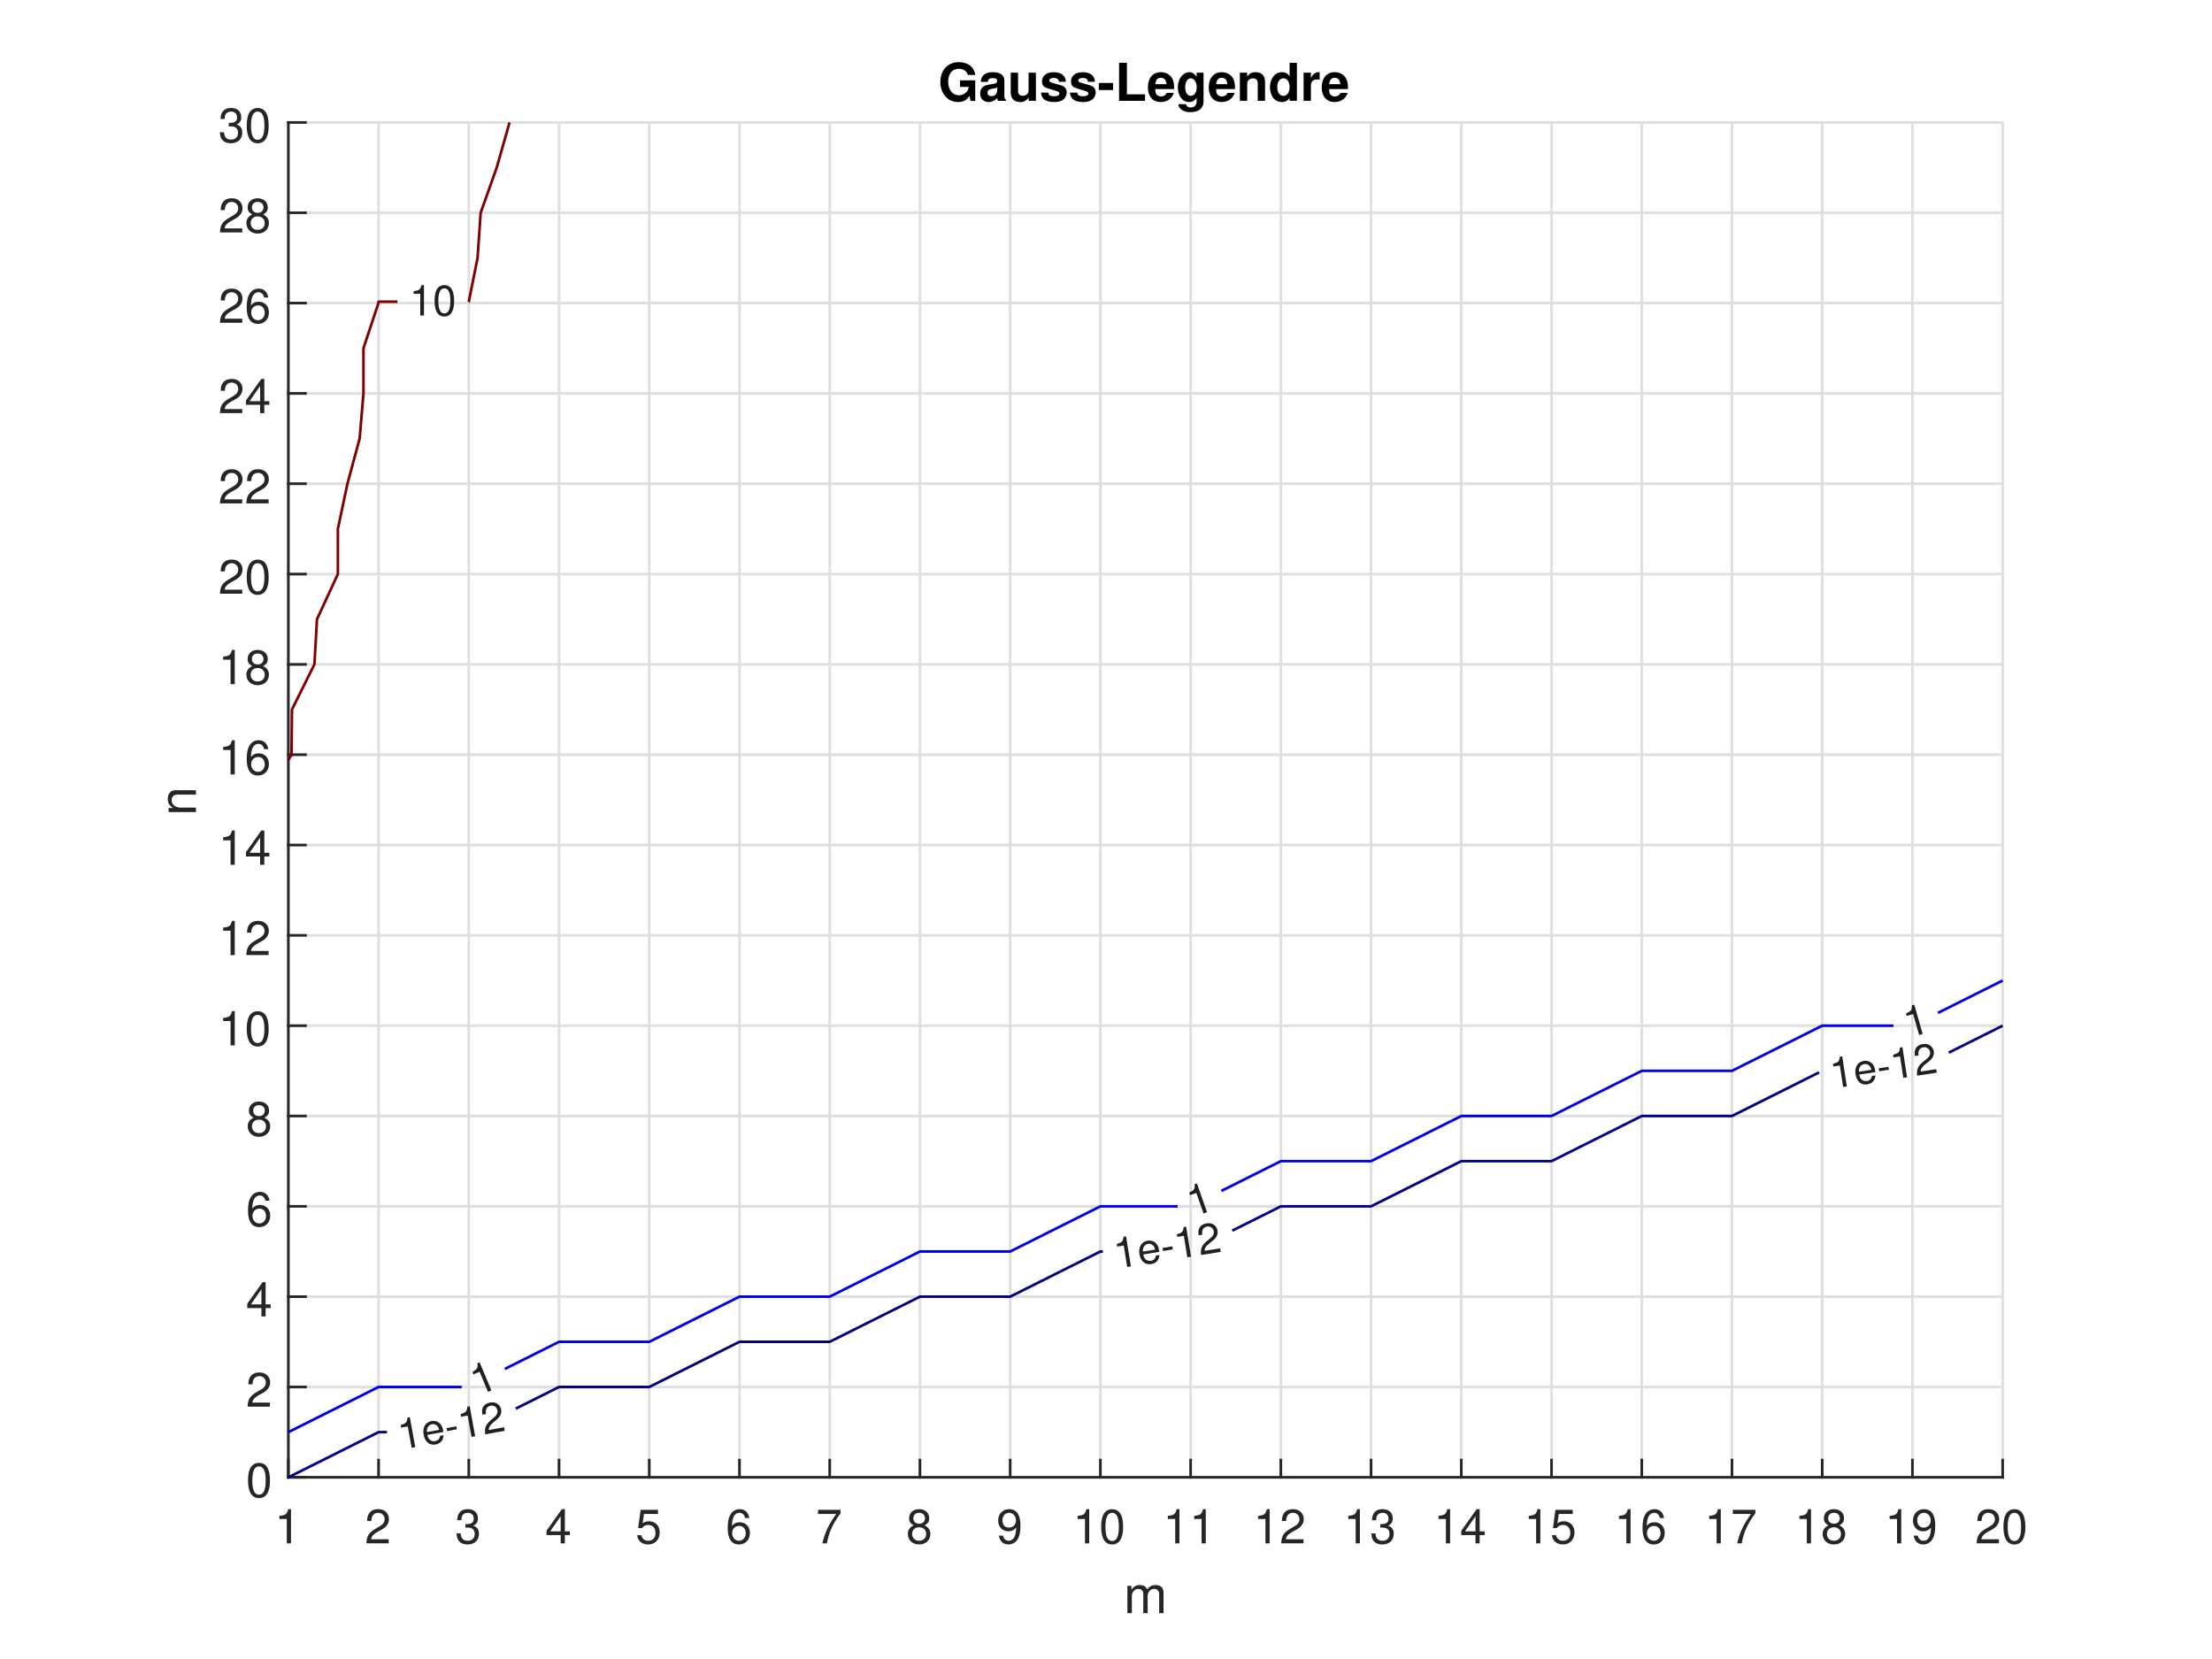 <?xml version="1.0" encoding="UTF-8"?>
<svg xmlns="http://www.w3.org/2000/svg" xmlns:xlink="http://www.w3.org/1999/xlink" width="419.999" height="314.999" viewBox="0 0 419.999 314.999">
<defs>
<g>
<g id="glyph-0-0">
<path d="M 2.328 -4.641 L 2.328 0 L 3.125 0 L 3.125 -6.5 L 2.594 -6.5 C 2.328 -5.516 2.141 -5.375 0.922 -5.219 L 0.922 -4.641 Z M 2.328 -4.641 "/>
</g>
<g id="glyph-0-1">
<path d="M 4.547 -0.781 L 1.203 -0.781 C 1.281 -1.328 1.562 -1.672 2.344 -2.141 L 3.25 -2.641 C 4.141 -3.141 4.594 -3.812 4.594 -4.609 C 4.594 -5.141 4.391 -5.656 4 -6 C 3.625 -6.344 3.156 -6.5 2.562 -6.5 C 1.75 -6.5 1.141 -6.219 0.797 -5.656 C 0.562 -5.312 0.469 -4.906 0.453 -4.25 L 1.234 -4.25 C 1.266 -4.703 1.328 -4.953 1.438 -5.172 C 1.641 -5.578 2.047 -5.812 2.531 -5.812 C 3.25 -5.812 3.781 -5.297 3.781 -4.594 C 3.781 -4.062 3.484 -3.625 2.922 -3.297 L 2.094 -2.812 C 0.766 -2.047 0.375 -1.438 0.312 -0.016 L 4.547 -0.016 Z M 4.547 -0.781 "/>
</g>
<g id="glyph-0-2">
<path d="M 1.984 -3 L 2.422 -3 C 3.281 -3 3.75 -2.594 3.75 -1.812 C 3.75 -0.984 3.25 -0.5 2.438 -0.5 C 1.562 -0.5 1.141 -0.938 1.078 -1.891 L 0.281 -1.891 C 0.328 -1.375 0.406 -1.031 0.562 -0.734 C 0.906 -0.109 1.516 0.203 2.391 0.203 C 3.703 0.203 4.547 -0.578 4.547 -1.812 C 4.547 -2.641 4.234 -3.094 3.469 -3.359 C 4.062 -3.609 4.359 -4.062 4.359 -4.719 C 4.359 -5.828 3.641 -6.5 2.422 -6.5 C 1.141 -6.5 0.453 -5.781 0.422 -4.406 L 1.219 -4.406 C 1.219 -4.812 1.266 -5.031 1.359 -5.234 C 1.531 -5.594 1.938 -5.812 2.438 -5.812 C 3.125 -5.812 3.562 -5.391 3.562 -4.688 C 3.562 -4.234 3.391 -3.953 3.047 -3.797 C 2.828 -3.703 2.531 -3.672 1.984 -3.656 Z M 1.984 -3 "/>
</g>
<g id="glyph-0-3">
<path d="M 2.938 -1.578 L 2.938 0 L 3.734 0 L 3.734 -1.578 L 4.688 -1.578 L 4.688 -2.281 L 3.734 -2.281 L 3.734 -6.5 L 3.156 -6.5 L 0.25 -2.406 L 0.25 -1.578 Z M 2.938 -2.281 L 0.938 -2.281 L 2.938 -5.156 Z M 2.938 -2.281 "/>
</g>
<g id="glyph-0-4">
<path d="M 4.281 -6.375 L 0.984 -6.375 L 0.516 -2.906 L 1.234 -2.906 C 1.609 -3.344 1.922 -3.5 2.422 -3.5 C 3.281 -3.5 3.812 -2.922 3.812 -1.969 C 3.812 -1.047 3.281 -0.5 2.406 -0.5 C 1.719 -0.5 1.297 -0.844 1.109 -1.562 L 0.312 -1.562 C 0.422 -1.047 0.516 -0.797 0.703 -0.562 C 1.062 -0.078 1.703 0.203 2.438 0.203 C 3.719 0.203 4.609 -0.734 4.609 -2.078 C 4.609 -3.344 3.781 -4.203 2.562 -4.203 C 2.109 -4.203 1.75 -4.094 1.375 -3.812 L 1.625 -5.594 L 4.281 -5.594 Z M 4.281 -6.375 "/>
</g>
<g id="glyph-0-5">
<path d="M 4.484 -4.812 C 4.328 -5.875 3.641 -6.5 2.672 -6.5 C 1.969 -6.5 1.344 -6.172 0.969 -5.578 C 0.562 -4.938 0.391 -4.156 0.391 -2.969 C 0.391 -1.875 0.547 -1.172 0.922 -0.609 C 1.266 -0.078 1.828 0.203 2.531 0.203 C 3.75 0.203 4.609 -0.703 4.609 -1.969 C 4.609 -3.172 3.812 -4.016 2.656 -4.016 C 2.031 -4.016 1.531 -3.781 1.203 -3.297 C 1.203 -4.906 1.703 -5.812 2.625 -5.812 C 3.172 -5.812 3.562 -5.438 3.688 -4.812 Z M 2.562 -3.312 C 3.328 -3.312 3.812 -2.766 3.812 -1.906 C 3.812 -1.094 3.266 -0.5 2.531 -0.5 C 1.797 -0.5 1.234 -1.109 1.234 -1.938 C 1.234 -2.75 1.781 -3.312 2.562 -3.312 Z M 2.562 -3.312 "/>
</g>
<g id="glyph-0-6">
<path d="M 4.688 -6.375 L 0.406 -6.375 L 0.406 -5.594 L 3.859 -5.594 C 2.344 -3.422 1.719 -2.094 1.234 0 L 2.094 0 C 2.438 -2.047 3.234 -3.797 4.688 -5.719 Z M 4.688 -6.375 "/>
</g>
<g id="glyph-0-7">
<path d="M 3.516 -3.422 C 4.188 -3.828 4.391 -4.156 4.391 -4.766 C 4.391 -5.797 3.609 -6.5 2.469 -6.5 C 1.344 -6.5 0.562 -5.797 0.562 -4.781 C 0.562 -4.156 0.766 -3.844 1.422 -3.422 C 0.688 -3.062 0.328 -2.531 0.328 -1.812 C 0.328 -0.625 1.203 0.203 2.469 0.203 C 3.734 0.203 4.609 -0.625 4.609 -1.812 C 4.609 -2.531 4.25 -3.062 3.516 -3.422 Z M 2.469 -5.812 C 3.156 -5.812 3.578 -5.406 3.578 -4.75 C 3.578 -4.141 3.141 -3.734 2.469 -3.734 C 1.797 -3.734 1.375 -4.141 1.375 -4.766 C 1.375 -5.406 1.797 -5.812 2.469 -5.812 Z M 2.469 -3.062 C 3.266 -3.062 3.812 -2.547 3.812 -1.797 C 3.812 -1.016 3.281 -0.5 2.453 -0.5 C 1.688 -0.5 1.141 -1.031 1.141 -1.781 C 1.141 -2.562 1.672 -3.062 2.469 -3.062 Z M 2.469 -3.062 "/>
</g>
<g id="glyph-0-8">
<path d="M 0.484 -1.484 C 0.625 -0.422 1.312 0.203 2.281 0.203 C 3 0.203 3.625 -0.141 4 -0.719 C 4.406 -1.359 4.578 -2.156 4.578 -3.328 C 4.578 -4.422 4.422 -5.125 4.047 -5.703 C 3.688 -6.234 3.125 -6.5 2.438 -6.5 C 1.219 -6.5 0.344 -5.594 0.344 -4.344 C 0.344 -3.141 1.156 -2.297 2.297 -2.297 C 2.906 -2.297 3.359 -2.516 3.766 -3 C 3.75 -1.391 3.25 -0.5 2.344 -0.5 C 1.781 -0.5 1.391 -0.859 1.266 -1.484 Z M 2.422 -5.812 C 3.156 -5.812 3.719 -5.188 3.719 -4.359 C 3.719 -3.562 3.172 -3 2.391 -3 C 1.625 -3 1.156 -3.531 1.156 -4.406 C 1.156 -5.219 1.688 -5.812 2.422 -5.812 Z M 2.422 -5.812 "/>
</g>
<g id="glyph-0-9">
<path d="M 2.469 -6.5 C 1.875 -6.5 1.344 -6.234 1.016 -5.797 C 0.594 -5.219 0.391 -4.359 0.391 -3.156 C 0.391 -0.953 1.109 0.203 2.469 0.203 C 3.828 0.203 4.562 -0.953 4.562 -3.094 C 4.562 -4.359 4.359 -5.203 3.938 -5.797 C 3.609 -6.25 3.078 -6.5 2.469 -6.5 Z M 2.469 -5.812 C 3.328 -5.812 3.75 -4.938 3.75 -3.172 C 3.75 -1.312 3.344 -0.453 2.453 -0.453 C 1.625 -0.453 1.203 -1.344 1.203 -3.141 C 1.203 -4.938 1.625 -5.812 2.469 -5.812 Z M 2.469 -5.812 "/>
</g>
<g id="glyph-1-0">
<path d="M 0.688 -5.188 L 0.688 0 L 1.531 0 L 1.531 -3.266 C 1.531 -4.016 2.078 -4.609 2.75 -4.609 C 3.359 -4.609 3.703 -4.234 3.703 -3.578 L 3.703 0 L 4.531 0 L 4.531 -3.266 C 4.531 -4.016 5.078 -4.609 5.75 -4.609 C 6.359 -4.609 6.719 -4.234 6.719 -3.578 L 6.719 0 L 7.547 0 L 7.547 -3.891 C 7.547 -4.828 7.016 -5.344 6.047 -5.344 C 5.344 -5.344 4.938 -5.125 4.453 -4.547 C 4.141 -5.109 3.719 -5.344 3.047 -5.344 C 2.359 -5.344 1.891 -5.078 1.453 -4.453 L 1.453 -5.188 Z M 0.688 -5.188 "/>
</g>
<g id="glyph-2-0">
<path d="M -5.188 -0.688 L 0 -0.688 L 0 -1.531 L -2.859 -1.531 C -3.922 -1.531 -4.609 -2.078 -4.609 -2.938 C -4.609 -3.594 -4.219 -4 -3.594 -4 L 0 -4 L 0 -4.828 L -3.922 -4.828 C -4.781 -4.828 -5.344 -4.188 -5.344 -3.188 C -5.344 -2.406 -5.047 -1.906 -4.312 -1.453 L -5.188 -1.453 Z M -5.188 -0.688 "/>
</g>
<g id="glyph-3-0">
<path d="M 7.047 -3.891 L 4.156 -3.891 L 4.156 -2.641 L 5.797 -2.641 C 5.75 -2.234 5.656 -1.984 5.438 -1.734 C 5.078 -1.297 4.531 -1.047 3.969 -1.047 C 2.75 -1.047 1.906 -2.094 1.906 -3.578 C 1.906 -5.125 2.656 -6.078 3.922 -6.078 C 4.438 -6.078 4.875 -5.922 5.203 -5.641 C 5.406 -5.453 5.516 -5.297 5.641 -4.906 L 7.047 -4.906 C 6.859 -6.406 5.656 -7.344 3.906 -7.344 C 1.828 -7.344 0.422 -5.812 0.422 -3.562 C 0.422 -1.359 1.844 0.234 3.797 0.234 C 4.766 0.234 5.422 -0.125 5.969 -0.938 L 6.156 0.016 L 7.047 0.016 Z M 7.047 -3.891 "/>
</g>
<g id="glyph-3-1">
<path d="M 5.188 -0.172 C 4.953 -0.391 4.875 -0.562 4.875 -0.828 L 4.875 -3.797 C 4.875 -4.891 4.125 -5.438 2.688 -5.438 C 1.234 -5.438 0.484 -4.828 0.391 -3.594 L 1.734 -3.594 C 1.797 -4.141 2.031 -4.312 2.719 -4.312 C 3.25 -4.312 3.516 -4.141 3.516 -3.781 C 3.516 -3.609 3.422 -3.453 3.281 -3.375 C 3.094 -3.266 3.094 -3.266 2.406 -3.156 L 1.859 -3.062 C 0.797 -2.875 0.281 -2.344 0.281 -1.375 C 0.281 -0.422 0.922 0.234 1.906 0.234 C 2.5 0.234 3.031 -0.016 3.531 -0.531 C 3.531 -0.25 3.562 -0.156 3.688 0 L 5.188 0 Z M 3.516 -2.156 C 3.516 -1.344 3.125 -0.891 2.422 -0.891 C 1.953 -0.891 1.672 -1.141 1.672 -1.531 C 1.672 -1.953 1.875 -2.156 2.453 -2.266 L 2.938 -2.359 C 3.297 -2.422 3.359 -2.453 3.516 -2.531 Z M 3.516 -2.156 "/>
</g>
<g id="glyph-3-2">
<path d="M 5.359 0 L 5.359 -5.344 L 3.969 -5.344 L 3.969 -2 C 3.969 -1.359 3.531 -0.953 2.859 -0.953 C 2.266 -0.953 1.969 -1.266 1.969 -1.906 L 1.969 -5.344 L 0.578 -5.344 L 0.578 -1.625 C 0.578 -0.438 1.219 0.234 2.375 0.234 C 3.094 0.234 3.578 -0.031 3.969 -0.641 L 3.969 0 Z M 5.359 0 "/>
</g>
<g id="glyph-3-3">
<path d="M 5 -3.625 C 4.984 -4.75 4.109 -5.438 2.672 -5.438 C 1.312 -5.438 0.469 -4.75 0.469 -3.656 C 0.469 -3.297 0.578 -2.984 0.766 -2.781 C 0.953 -2.594 1.125 -2.5 1.641 -2.344 L 3.297 -1.828 C 3.641 -1.719 3.766 -1.609 3.766 -1.391 C 3.766 -1.062 3.375 -0.859 2.734 -0.859 C 2.375 -0.859 2.094 -0.922 1.906 -1.047 C 1.766 -1.156 1.703 -1.266 1.641 -1.562 L 0.281 -1.562 C 0.328 -0.375 1.188 0.234 2.812 0.234 C 3.562 0.234 4.125 0.062 4.516 -0.25 C 4.906 -0.562 5.156 -1.062 5.156 -1.578 C 5.156 -2.281 4.797 -2.719 4.094 -2.938 L 2.344 -3.438 C 1.969 -3.562 1.859 -3.641 1.859 -3.859 C 1.859 -4.156 2.172 -4.344 2.672 -4.344 C 3.328 -4.344 3.656 -4.109 3.672 -3.625 Z M 5 -3.625 "/>
</g>
<g id="glyph-3-4">
<path d="M 2.953 -3.391 L 0.25 -3.391 L 0.25 -2.047 L 2.953 -2.047 Z M 2.953 -3.391 "/>
</g>
<g id="glyph-3-5">
<path d="M 2.281 -7.219 L 0.797 -7.219 L 0.797 0 L 5.734 0 L 5.734 -1.234 L 2.281 -1.234 Z M 2.281 -7.219 "/>
</g>
<g id="glyph-3-6">
<path d="M 5.188 -2.234 C 5.203 -2.359 5.203 -2.406 5.203 -2.484 C 5.203 -3.016 5.125 -3.5 5 -3.891 C 4.641 -4.859 3.781 -5.438 2.688 -5.438 C 1.156 -5.438 0.219 -4.328 0.219 -2.531 C 0.219 -0.828 1.156 0.234 2.672 0.234 C 3.859 0.234 4.828 -0.453 5.141 -1.5 L 3.781 -1.5 C 3.609 -1.078 3.219 -0.828 2.719 -0.828 C 2.312 -0.828 2 -1 1.797 -1.297 C 1.672 -1.5 1.625 -1.734 1.609 -2.234 Z M 1.625 -3.156 C 1.719 -3.984 2.062 -4.375 2.672 -4.375 C 3.312 -4.375 3.688 -3.953 3.75 -3.156 Z M 1.625 -3.156 "/>
</g>
<g id="glyph-3-7">
<path d="M 3.969 -5.344 L 3.969 -4.531 C 3.578 -5.156 3.156 -5.438 2.578 -5.438 C 2.109 -5.438 1.578 -5.203 1.219 -4.812 C 0.688 -4.266 0.406 -3.484 0.406 -2.547 C 0.406 -0.906 1.281 0.234 2.562 0.234 C 3.125 0.234 3.484 0.047 3.969 -0.547 L 3.969 0.172 C 3.969 0.828 3.5 1.266 2.859 1.266 C 2.359 1.266 2.047 1.047 1.938 0.641 L 0.516 0.641 C 0.531 1.062 0.672 1.344 1.047 1.641 C 1.469 1.984 2.047 2.156 2.797 2.156 C 4.344 2.156 5.281 1.422 5.281 0.172 L 5.281 -5.344 Z M 2.844 -4.281 C 3.5 -4.281 3.984 -3.562 3.984 -2.562 C 3.984 -1.594 3.516 -0.938 2.828 -0.938 C 2.219 -0.938 1.797 -1.594 1.797 -2.562 C 1.797 -3.578 2.219 -4.281 2.844 -4.281 Z M 2.844 -4.281 "/>
</g>
<g id="glyph-3-8">
<path d="M 0.625 -5.344 L 0.625 0 L 2.016 0 L 2.016 -3.203 C 2.016 -3.844 2.453 -4.266 3.125 -4.266 C 3.719 -4.266 4.016 -3.938 4.016 -3.297 L 4.016 0 L 5.406 0 L 5.406 -3.594 C 5.406 -4.781 4.766 -5.438 3.609 -5.438 C 2.891 -5.438 2.406 -5.188 2.016 -4.578 L 2.016 -5.344 Z M 0.625 -5.344 "/>
</g>
<g id="glyph-3-9">
<path d="M 4.016 0 L 5.406 0 L 5.406 -7.219 L 4.016 -7.219 L 4.016 -4.656 C 3.672 -5.188 3.203 -5.438 2.531 -5.438 C 1.266 -5.438 0.281 -4.203 0.281 -2.594 C 0.281 -1.875 0.5 -1.141 0.859 -0.625 C 1.234 -0.094 1.875 0.234 2.531 0.234 C 3.203 0.234 3.672 -0.016 4.016 -0.547 Z M 2.844 -4.281 C 3.547 -4.281 4.016 -3.609 4.016 -2.578 C 4.016 -1.609 3.531 -0.938 2.844 -0.938 C 2.156 -0.938 1.672 -1.609 1.672 -2.594 C 1.672 -3.594 2.156 -4.281 2.844 -4.281 Z M 2.844 -4.281 "/>
</g>
<g id="glyph-3-10">
<path d="M 0.625 -5.344 L 0.625 0 L 2.016 0 L 2.016 -2.844 C 2.016 -3.656 2.422 -4.062 3.234 -4.062 C 3.375 -4.062 3.484 -4.047 3.672 -4.016 L 3.672 -5.422 C 3.594 -5.438 3.562 -5.438 3.5 -5.438 C 2.859 -5.438 2.312 -5.016 2.016 -4.297 L 2.016 -5.344 Z M 0.625 -5.344 "/>
</g>
<g id="glyph-4-0">
<path d="M 1.312 -4.438 L 2.047 -0.375 L 2.734 -0.5 L 1.703 -6.188 L 1.25 -6.109 C 1.156 -5.188 1.016 -5.047 -0.031 -4.688 L 0.062 -4.203 Z M 1.312 -4.438 "/>
</g>
<g id="glyph-4-1">
<path d="M 3.703 -2.578 C 3.594 -3.203 3.484 -3.578 3.297 -3.859 C 2.891 -4.484 2.219 -4.797 1.438 -4.656 C 0.297 -4.438 -0.297 -3.422 -0.047 -2.078 C 0.188 -0.703 1.062 0 2.219 -0.203 C 3.172 -0.391 3.719 -1.047 3.719 -1.969 L 3.062 -1.844 C 2.984 -1.266 2.656 -0.938 2.141 -0.844 C 1.719 -0.766 1.328 -0.875 1.047 -1.172 C 0.844 -1.391 0.75 -1.609 0.656 -2.031 Z M 0.578 -2.562 C 0.5 -3.344 0.875 -3.922 1.547 -4.047 C 2.203 -4.156 2.766 -3.734 2.891 -2.984 Z M 0.578 -2.562 "/>
</g>
<g id="glyph-4-2">
<path d="M 1.781 -2.859 L -0.078 -2.516 L 0.031 -1.953 L 1.891 -2.297 Z M 1.781 -2.859 "/>
</g>
<g id="glyph-4-3">
<path d="M 3.859 -1.406 L 0.922 -0.875 C 0.922 -1.359 1.109 -1.703 1.719 -2.25 L 2.422 -2.844 C 3.125 -3.406 3.422 -4.062 3.297 -4.766 C 3.203 -5.234 2.922 -5.656 2.547 -5.875 C 2.156 -6.125 1.734 -6.188 1.203 -6.094 C 0.484 -5.969 0.016 -5.625 -0.219 -5.078 C -0.359 -4.75 -0.359 -4.375 -0.266 -3.797 L 0.422 -3.922 C 0.359 -4.312 0.359 -4.531 0.422 -4.75 C 0.531 -5.141 0.875 -5.422 1.297 -5.5 C 1.922 -5.609 2.469 -5.234 2.578 -4.625 C 2.672 -4.156 2.484 -3.734 2.016 -3.344 L 1.375 -2.781 C 0.344 -1.906 0.109 -1.312 0.266 -0.062 L 3.984 -0.734 Z M 3.859 -1.406 "/>
</g>
<g id="glyph-5-0">
<path d="M 1.391 -4.406 L 2.047 -0.328 L 2.75 -0.438 L 1.828 -6.141 L 1.359 -6.078 C 1.25 -5.156 1.109 -5.016 0.062 -4.688 L 0.141 -4.203 Z M 1.391 -4.406 "/>
</g>
<g id="glyph-5-1">
<path d="M 3.766 -2.5 C 3.656 -3.141 3.562 -3.5 3.375 -3.781 C 2.984 -4.422 2.312 -4.734 1.516 -4.609 C 0.375 -4.422 -0.234 -3.422 -0.016 -2.062 C 0.203 -0.688 1.062 0.016 2.219 -0.172 C 3.172 -0.312 3.734 -0.969 3.766 -1.891 L 3.094 -1.781 C 3 -1.203 2.688 -0.875 2.156 -0.797 C 1.75 -0.734 1.359 -0.844 1.062 -1.156 C 0.875 -1.375 0.781 -1.594 0.703 -2 Z M 0.625 -2.547 C 0.578 -3.312 0.953 -3.906 1.609 -4.016 C 2.281 -4.125 2.844 -3.656 2.953 -2.922 Z M 0.625 -2.547 "/>
</g>
<g id="glyph-5-2">
<path d="M 1.844 -2.828 L -0.016 -2.531 L 0.062 -1.953 L 1.922 -2.25 Z M 1.844 -2.828 "/>
</g>
<g id="glyph-5-3">
<path d="M 3.891 -1.328 L 0.938 -0.859 C 0.938 -1.344 1.141 -1.688 1.766 -2.203 L 2.484 -2.781 C 3.203 -3.344 3.516 -4 3.391 -4.703 C 3.312 -5.172 3.047 -5.594 2.672 -5.828 C 2.281 -6.078 1.859 -6.156 1.312 -6.062 C 0.609 -5.953 0.125 -5.625 -0.109 -5.078 C -0.25 -4.75 -0.266 -4.375 -0.188 -3.797 L 0.5 -3.906 C 0.453 -4.297 0.453 -4.531 0.516 -4.734 C 0.656 -5.125 0.984 -5.406 1.391 -5.469 C 2.031 -5.562 2.578 -5.172 2.688 -4.562 C 2.75 -4.094 2.547 -3.672 2.094 -3.297 L 1.438 -2.766 C 0.391 -1.906 0.141 -1.297 0.266 -0.062 L 4 -0.656 Z M 3.891 -1.328 "/>
</g>
<g id="glyph-6-0">
<path d="M 1.422 -4.391 L 2.047 -0.312 L 2.75 -0.422 L 1.875 -6.141 L 1.406 -6.062 C 1.312 -5.141 1.172 -5.016 0.109 -4.703 L 0.172 -4.203 Z M 1.422 -4.391 "/>
</g>
<g id="glyph-6-1">
<path d="M 3.781 -2.469 C 3.688 -3.094 3.578 -3.469 3.406 -3.766 C 3.031 -4.391 2.359 -4.719 1.562 -4.594 C 0.422 -4.422 -0.203 -3.438 0 -2.078 C 0.219 -0.703 1.062 0.031 2.219 -0.141 C 3.188 -0.297 3.75 -0.938 3.781 -1.859 L 3.125 -1.75 C 3.016 -1.172 2.688 -0.859 2.156 -0.781 C 1.75 -0.719 1.359 -0.844 1.078 -1.141 C 0.875 -1.359 0.797 -1.594 0.719 -2.016 Z M 0.656 -2.547 C 0.594 -3.328 0.984 -3.891 1.641 -3.984 C 2.312 -4.094 2.891 -3.656 3 -2.906 Z M 0.656 -2.547 "/>
</g>
<g id="glyph-6-2">
<path d="M 1.859 -2.812 L 0 -2.531 L 0.094 -1.969 L 1.953 -2.25 Z M 1.859 -2.812 "/>
</g>
<g id="glyph-6-3">
<path d="M 3.891 -1.297 L 0.938 -0.844 C 0.953 -1.328 1.156 -1.672 1.781 -2.203 L 2.5 -2.766 C 3.219 -3.312 3.531 -3.969 3.438 -4.656 C 3.359 -5.141 3.094 -5.547 2.719 -5.797 C 2.344 -6.062 1.906 -6.141 1.359 -6.062 C 0.656 -5.953 0.172 -5.625 -0.062 -5.078 C -0.219 -4.766 -0.234 -4.391 -0.156 -3.797 L 0.531 -3.906 C 0.484 -4.297 0.5 -4.531 0.562 -4.734 C 0.688 -5.109 1.031 -5.391 1.438 -5.453 C 2.078 -5.547 2.641 -5.156 2.734 -4.531 C 2.797 -4.062 2.594 -3.656 2.125 -3.281 L 1.469 -2.75 C 0.422 -1.906 0.156 -1.297 0.266 -0.062 L 4 -0.625 Z M 3.891 -1.297 "/>
</g>
<g id="glyph-7-0">
<path d="M 0.328 -4.609 L 1.922 -0.797 L 2.562 -1.078 L 0.328 -6.406 L -0.094 -6.219 C 0.016 -5.312 -0.078 -5.141 -1.031 -4.578 L -0.844 -4.125 Z M 0.328 -4.609 "/>
</g>
<g id="glyph-8-0">
<path d="M 0.594 -4.578 L 1.953 -0.688 L 2.625 -0.922 L 0.703 -6.375 L 0.266 -6.219 C 0.328 -5.297 0.219 -5.141 -0.766 -4.625 L -0.594 -4.156 Z M 0.594 -4.578 "/>
</g>
<g id="glyph-9-0">
<path d="M 0.859 -4.547 L 2 -0.578 L 2.672 -0.766 L 1.078 -6.328 L 0.625 -6.203 C 0.641 -5.266 0.516 -5.125 -0.484 -4.672 L -0.359 -4.188 Z M 0.859 -4.547 "/>
</g>
<g id="glyph-10-0">
<path d="M 2.078 -4.125 L 2.078 0 L 2.781 0 L 2.781 -5.781 L 2.312 -5.781 C 2.062 -4.891 1.906 -4.781 0.812 -4.625 L 0.812 -4.125 Z M 2.078 -4.125 "/>
</g>
<g id="glyph-10-1">
<path d="M 2.203 -5.781 C 1.672 -5.781 1.188 -5.547 0.891 -5.156 C 0.531 -4.641 0.344 -3.875 0.344 -2.797 C 0.344 -0.844 0.984 0.188 2.203 0.188 C 3.406 0.188 4.062 -0.844 4.062 -2.75 C 4.062 -3.875 3.875 -4.625 3.5 -5.156 C 3.203 -5.547 2.734 -5.781 2.203 -5.781 Z M 2.203 -5.156 C 2.953 -5.156 3.344 -4.391 3.344 -2.812 C 3.344 -1.172 2.969 -0.406 2.188 -0.406 C 1.438 -0.406 1.062 -1.203 1.062 -2.797 C 1.062 -4.391 1.438 -5.156 2.203 -5.156 Z M 2.203 -5.156 "/>
</g>
</g>
</defs>
<rect x="-42" y="-31.5" width="503.999" height="377.999" fill="rgb(100%, 100%, 100%)" fill-opacity="1"/>
<rect x="-42" y="-31.5" width="503.999" height="377.999" fill="rgb(100%, 100%, 100%)" fill-opacity="1"/>
<path fill-rule="nonzero" fill="rgb(100%, 100%, 100%)" fill-opacity="1" d="M 54.75 280.5 L 380.25 280.5 L 380.25 23.25 L 54.75 23.25 Z M 54.75 280.5 "/>
<path fill="none" stroke-width="5.003" stroke-linecap="butt" stroke-linejoin="round" stroke="rgb(87.305%, 87.305%, 87.305%)" stroke-opacity="1" stroke-miterlimit="10" d="M 547.5 344.99 L 547.5 2917.49 " transform="matrix(0.1, 0, 0, -0.1, 0, 314.999)"/>
<path fill="none" stroke-width="5.003" stroke-linecap="butt" stroke-linejoin="round" stroke="rgb(87.305%, 87.305%, 87.305%)" stroke-opacity="1" stroke-miterlimit="10" d="M 718.828 344.99 L 718.828 2917.49 " transform="matrix(0.1, 0, 0, -0.1, 0, 314.999)"/>
<path fill="none" stroke-width="5.003" stroke-linecap="butt" stroke-linejoin="round" stroke="rgb(87.305%, 87.305%, 87.305%)" stroke-opacity="1" stroke-miterlimit="10" d="M 890.117 344.99 L 890.117 2917.49 " transform="matrix(0.1, 0, 0, -0.1, 0, 314.999)"/>
<path fill="none" stroke-width="5.003" stroke-linecap="butt" stroke-linejoin="round" stroke="rgb(87.305%, 87.305%, 87.305%)" stroke-opacity="1" stroke-miterlimit="10" d="M 1061.445 344.99 L 1061.445 2917.49 " transform="matrix(0.1, 0, 0, -0.1, 0, 314.999)"/>
<path fill="none" stroke-width="5.003" stroke-linecap="butt" stroke-linejoin="round" stroke="rgb(87.305%, 87.305%, 87.305%)" stroke-opacity="1" stroke-miterlimit="10" d="M 1232.773 344.99 L 1232.773 2917.49 " transform="matrix(0.1, 0, 0, -0.1, 0, 314.999)"/>
<path fill="none" stroke-width="5.003" stroke-linecap="butt" stroke-linejoin="round" stroke="rgb(87.305%, 87.305%, 87.305%)" stroke-opacity="1" stroke-miterlimit="10" d="M 1404.062 344.99 L 1404.062 2917.49 " transform="matrix(0.1, 0, 0, -0.1, 0, 314.999)"/>
<path fill="none" stroke-width="5.003" stroke-linecap="butt" stroke-linejoin="round" stroke="rgb(87.305%, 87.305%, 87.305%)" stroke-opacity="1" stroke-miterlimit="10" d="M 1575.391 344.99 L 1575.391 2917.49 " transform="matrix(0.1, 0, 0, -0.1, 0, 314.999)"/>
<path fill="none" stroke-width="5.003" stroke-linecap="butt" stroke-linejoin="round" stroke="rgb(87.305%, 87.305%, 87.305%)" stroke-opacity="1" stroke-miterlimit="10" d="M 1746.719 344.99 L 1746.719 2917.49 " transform="matrix(0.1, 0, 0, -0.1, 0, 314.999)"/>
<path fill="none" stroke-width="5.003" stroke-linecap="butt" stroke-linejoin="round" stroke="rgb(87.305%, 87.305%, 87.305%)" stroke-opacity="1" stroke-miterlimit="10" d="M 1918.047 344.99 L 1918.047 2917.49 " transform="matrix(0.1, 0, 0, -0.1, 0, 314.999)"/>
<path fill="none" stroke-width="5.003" stroke-linecap="butt" stroke-linejoin="round" stroke="rgb(87.305%, 87.305%, 87.305%)" stroke-opacity="1" stroke-miterlimit="10" d="M 2089.336 344.99 L 2089.336 2917.49 " transform="matrix(0.1, 0, 0, -0.1, 0, 314.999)"/>
<path fill="none" stroke-width="5.003" stroke-linecap="butt" stroke-linejoin="round" stroke="rgb(87.305%, 87.305%, 87.305%)" stroke-opacity="1" stroke-miterlimit="10" d="M 2260.664 344.99 L 2260.664 2917.49 " transform="matrix(0.1, 0, 0, -0.1, 0, 314.999)"/>
<path fill="none" stroke-width="5.003" stroke-linecap="butt" stroke-linejoin="round" stroke="rgb(87.305%, 87.305%, 87.305%)" stroke-opacity="1" stroke-miterlimit="10" d="M 2431.953 344.99 L 2431.953 2917.49 " transform="matrix(0.1, 0, 0, -0.1, 0, 314.999)"/>
<path fill="none" stroke-width="5.003" stroke-linecap="butt" stroke-linejoin="round" stroke="rgb(87.305%, 87.305%, 87.305%)" stroke-opacity="1" stroke-miterlimit="10" d="M 2603.281 344.99 L 2603.281 2917.49 " transform="matrix(0.1, 0, 0, -0.1, 0, 314.999)"/>
<path fill="none" stroke-width="5.003" stroke-linecap="butt" stroke-linejoin="round" stroke="rgb(87.305%, 87.305%, 87.305%)" stroke-opacity="1" stroke-miterlimit="10" d="M 2774.609 344.99 L 2774.609 2917.49 " transform="matrix(0.1, 0, 0, -0.1, 0, 314.999)"/>
<path fill="none" stroke-width="5.003" stroke-linecap="butt" stroke-linejoin="round" stroke="rgb(87.305%, 87.305%, 87.305%)" stroke-opacity="1" stroke-miterlimit="10" d="M 2945.938 344.99 L 2945.938 2917.49 " transform="matrix(0.1, 0, 0, -0.1, 0, 314.999)"/>
<path fill="none" stroke-width="5.003" stroke-linecap="butt" stroke-linejoin="round" stroke="rgb(87.305%, 87.305%, 87.305%)" stroke-opacity="1" stroke-miterlimit="10" d="M 3117.227 344.99 L 3117.227 2917.49 " transform="matrix(0.1, 0, 0, -0.1, 0, 314.999)"/>
<path fill="none" stroke-width="5.003" stroke-linecap="butt" stroke-linejoin="round" stroke="rgb(87.305%, 87.305%, 87.305%)" stroke-opacity="1" stroke-miterlimit="10" d="M 3288.555 344.99 L 3288.555 2917.49 " transform="matrix(0.1, 0, 0, -0.1, 0, 314.999)"/>
<path fill="none" stroke-width="5.003" stroke-linecap="butt" stroke-linejoin="round" stroke="rgb(87.305%, 87.305%, 87.305%)" stroke-opacity="1" stroke-miterlimit="10" d="M 3459.883 344.99 L 3459.883 2917.49 " transform="matrix(0.1, 0, 0, -0.1, 0, 314.999)"/>
<path fill="none" stroke-width="5.003" stroke-linecap="butt" stroke-linejoin="round" stroke="rgb(87.305%, 87.305%, 87.305%)" stroke-opacity="1" stroke-miterlimit="10" d="M 3631.172 344.99 L 3631.172 2917.49 " transform="matrix(0.1, 0, 0, -0.1, 0, 314.999)"/>
<path fill="none" stroke-width="5.003" stroke-linecap="butt" stroke-linejoin="round" stroke="rgb(87.305%, 87.305%, 87.305%)" stroke-opacity="1" stroke-miterlimit="10" d="M 3802.5 344.99 L 3802.5 2917.49 " transform="matrix(0.1, 0, 0, -0.1, 0, 314.999)"/>
<path fill="none" stroke-width="5.003" stroke-linecap="butt" stroke-linejoin="round" stroke="rgb(87.305%, 87.305%, 87.305%)" stroke-opacity="1" stroke-miterlimit="10" d="M 3802.5 344.99 L 547.5 344.99 " transform="matrix(0.1, 0, 0, -0.1, 0, 314.999)"/>
<path fill="none" stroke-width="5.003" stroke-linecap="butt" stroke-linejoin="round" stroke="rgb(87.305%, 87.305%, 87.305%)" stroke-opacity="1" stroke-miterlimit="10" d="M 3802.5 516.513 L 547.5 516.513 " transform="matrix(0.1, 0, 0, -0.1, 0, 314.999)"/>
<path fill="none" stroke-width="5.003" stroke-linecap="butt" stroke-linejoin="round" stroke="rgb(87.305%, 87.305%, 87.305%)" stroke-opacity="1" stroke-miterlimit="10" d="M 3802.5 687.998 L 547.5 687.998 " transform="matrix(0.1, 0, 0, -0.1, 0, 314.999)"/>
<path fill="none" stroke-width="5.003" stroke-linecap="butt" stroke-linejoin="round" stroke="rgb(87.305%, 87.305%, 87.305%)" stroke-opacity="1" stroke-miterlimit="10" d="M 3802.5 859.482 L 547.5 859.482 " transform="matrix(0.1, 0, 0, -0.1, 0, 314.999)"/>
<path fill="none" stroke-width="5.003" stroke-linecap="butt" stroke-linejoin="round" stroke="rgb(87.305%, 87.305%, 87.305%)" stroke-opacity="1" stroke-miterlimit="10" d="M 3802.5 1031.006 L 547.5 1031.006 " transform="matrix(0.1, 0, 0, -0.1, 0, 314.999)"/>
<path fill="none" stroke-width="5.003" stroke-linecap="butt" stroke-linejoin="round" stroke="rgb(87.305%, 87.305%, 87.305%)" stroke-opacity="1" stroke-miterlimit="10" d="M 3802.5 1202.49 L 547.5 1202.49 " transform="matrix(0.1, 0, 0, -0.1, 0, 314.999)"/>
<path fill="none" stroke-width="5.003" stroke-linecap="butt" stroke-linejoin="round" stroke="rgb(87.305%, 87.305%, 87.305%)" stroke-opacity="1" stroke-miterlimit="10" d="M 3802.5 1374.013 L 547.5 1374.013 " transform="matrix(0.1, 0, 0, -0.1, 0, 314.999)"/>
<path fill="none" stroke-width="5.003" stroke-linecap="butt" stroke-linejoin="round" stroke="rgb(87.305%, 87.305%, 87.305%)" stroke-opacity="1" stroke-miterlimit="10" d="M 3802.5 1545.498 L 547.5 1545.498 " transform="matrix(0.1, 0, 0, -0.1, 0, 314.999)"/>
<path fill="none" stroke-width="5.003" stroke-linecap="butt" stroke-linejoin="round" stroke="rgb(87.305%, 87.305%, 87.305%)" stroke-opacity="1" stroke-miterlimit="10" d="M 3802.5 1716.982 L 547.5 1716.982 " transform="matrix(0.1, 0, 0, -0.1, 0, 314.999)"/>
<path fill="none" stroke-width="5.003" stroke-linecap="butt" stroke-linejoin="round" stroke="rgb(87.305%, 87.305%, 87.305%)" stroke-opacity="1" stroke-miterlimit="10" d="M 3802.5 1888.506 L 547.5 1888.506 " transform="matrix(0.1, 0, 0, -0.1, 0, 314.999)"/>
<path fill="none" stroke-width="5.003" stroke-linecap="butt" stroke-linejoin="round" stroke="rgb(87.305%, 87.305%, 87.305%)" stroke-opacity="1" stroke-miterlimit="10" d="M 3802.5 2059.99 L 547.5 2059.99 " transform="matrix(0.1, 0, 0, -0.1, 0, 314.999)"/>
<path fill="none" stroke-width="5.003" stroke-linecap="butt" stroke-linejoin="round" stroke="rgb(87.305%, 87.305%, 87.305%)" stroke-opacity="1" stroke-miterlimit="10" d="M 3802.5 2231.513 L 547.5 2231.513 " transform="matrix(0.1, 0, 0, -0.1, 0, 314.999)"/>
<path fill="none" stroke-width="5.003" stroke-linecap="butt" stroke-linejoin="round" stroke="rgb(87.305%, 87.305%, 87.305%)" stroke-opacity="1" stroke-miterlimit="10" d="M 3802.5 2402.998 L 547.5 2402.998 " transform="matrix(0.1, 0, 0, -0.1, 0, 314.999)"/>
<path fill="none" stroke-width="5.003" stroke-linecap="butt" stroke-linejoin="round" stroke="rgb(87.305%, 87.305%, 87.305%)" stroke-opacity="1" stroke-miterlimit="10" d="M 3802.5 2574.482 L 547.5 2574.482 " transform="matrix(0.1, 0, 0, -0.1, 0, 314.999)"/>
<path fill="none" stroke-width="5.003" stroke-linecap="butt" stroke-linejoin="round" stroke="rgb(87.305%, 87.305%, 87.305%)" stroke-opacity="1" stroke-miterlimit="10" d="M 3802.5 2746.006 L 547.5 2746.006 " transform="matrix(0.1, 0, 0, -0.1, 0, 314.999)"/>
<path fill="none" stroke-width="5.003" stroke-linecap="butt" stroke-linejoin="round" stroke="rgb(87.305%, 87.305%, 87.305%)" stroke-opacity="1" stroke-miterlimit="10" d="M 3802.5 2917.49 L 547.5 2917.49 " transform="matrix(0.1, 0, 0, -0.1, 0, 314.999)"/>
<path fill="none" stroke-width="5.003" stroke-linecap="square" stroke-linejoin="round" stroke="rgb(14.893%, 14.893%, 14.893%)" stroke-opacity="1" stroke-miterlimit="10" d="M 547.5 344.99 L 3802.5 344.99 " transform="matrix(0.1, 0, 0, -0.1, 0, 314.999)"/>
<path fill="none" stroke-width="5.003" stroke-linecap="square" stroke-linejoin="round" stroke="rgb(14.893%, 14.893%, 14.893%)" stroke-opacity="1" stroke-miterlimit="10" d="M 547.5 344.99 L 547.5 377.568 " transform="matrix(0.1, 0, 0, -0.1, 0, 314.999)"/>
<path fill="none" stroke-width="5.003" stroke-linecap="square" stroke-linejoin="round" stroke="rgb(14.893%, 14.893%, 14.893%)" stroke-opacity="1" stroke-miterlimit="10" d="M 718.828 344.99 L 718.828 377.568 " transform="matrix(0.1, 0, 0, -0.1, 0, 314.999)"/>
<path fill="none" stroke-width="5.003" stroke-linecap="square" stroke-linejoin="round" stroke="rgb(14.893%, 14.893%, 14.893%)" stroke-opacity="1" stroke-miterlimit="10" d="M 890.117 344.99 L 890.117 377.568 " transform="matrix(0.1, 0, 0, -0.1, 0, 314.999)"/>
<path fill="none" stroke-width="5.003" stroke-linecap="square" stroke-linejoin="round" stroke="rgb(14.893%, 14.893%, 14.893%)" stroke-opacity="1" stroke-miterlimit="10" d="M 1061.445 344.99 L 1061.445 377.568 " transform="matrix(0.1, 0, 0, -0.1, 0, 314.999)"/>
<path fill="none" stroke-width="5.003" stroke-linecap="square" stroke-linejoin="round" stroke="rgb(14.893%, 14.893%, 14.893%)" stroke-opacity="1" stroke-miterlimit="10" d="M 1232.773 344.99 L 1232.773 377.568 " transform="matrix(0.1, 0, 0, -0.1, 0, 314.999)"/>
<path fill="none" stroke-width="5.003" stroke-linecap="square" stroke-linejoin="round" stroke="rgb(14.893%, 14.893%, 14.893%)" stroke-opacity="1" stroke-miterlimit="10" d="M 1404.062 344.99 L 1404.062 377.568 " transform="matrix(0.1, 0, 0, -0.1, 0, 314.999)"/>
<path fill="none" stroke-width="5.003" stroke-linecap="square" stroke-linejoin="round" stroke="rgb(14.893%, 14.893%, 14.893%)" stroke-opacity="1" stroke-miterlimit="10" d="M 1575.391 344.99 L 1575.391 377.568 " transform="matrix(0.1, 0, 0, -0.1, 0, 314.999)"/>
<path fill="none" stroke-width="5.003" stroke-linecap="square" stroke-linejoin="round" stroke="rgb(14.893%, 14.893%, 14.893%)" stroke-opacity="1" stroke-miterlimit="10" d="M 1746.719 344.99 L 1746.719 377.568 " transform="matrix(0.1, 0, 0, -0.1, 0, 314.999)"/>
<path fill="none" stroke-width="5.003" stroke-linecap="square" stroke-linejoin="round" stroke="rgb(14.893%, 14.893%, 14.893%)" stroke-opacity="1" stroke-miterlimit="10" d="M 1918.047 344.99 L 1918.047 377.568 " transform="matrix(0.1, 0, 0, -0.1, 0, 314.999)"/>
<path fill="none" stroke-width="5.003" stroke-linecap="square" stroke-linejoin="round" stroke="rgb(14.893%, 14.893%, 14.893%)" stroke-opacity="1" stroke-miterlimit="10" d="M 2089.336 344.99 L 2089.336 377.568 " transform="matrix(0.1, 0, 0, -0.1, 0, 314.999)"/>
<path fill="none" stroke-width="5.003" stroke-linecap="square" stroke-linejoin="round" stroke="rgb(14.893%, 14.893%, 14.893%)" stroke-opacity="1" stroke-miterlimit="10" d="M 2260.664 344.99 L 2260.664 377.568 " transform="matrix(0.1, 0, 0, -0.1, 0, 314.999)"/>
<path fill="none" stroke-width="5.003" stroke-linecap="square" stroke-linejoin="round" stroke="rgb(14.893%, 14.893%, 14.893%)" stroke-opacity="1" stroke-miterlimit="10" d="M 2431.953 344.99 L 2431.953 377.568 " transform="matrix(0.1, 0, 0, -0.1, 0, 314.999)"/>
<path fill="none" stroke-width="5.003" stroke-linecap="square" stroke-linejoin="round" stroke="rgb(14.893%, 14.893%, 14.893%)" stroke-opacity="1" stroke-miterlimit="10" d="M 2603.281 344.99 L 2603.281 377.568 " transform="matrix(0.1, 0, 0, -0.1, 0, 314.999)"/>
<path fill="none" stroke-width="5.003" stroke-linecap="square" stroke-linejoin="round" stroke="rgb(14.893%, 14.893%, 14.893%)" stroke-opacity="1" stroke-miterlimit="10" d="M 2774.609 344.99 L 2774.609 377.568 " transform="matrix(0.1, 0, 0, -0.1, 0, 314.999)"/>
<path fill="none" stroke-width="5.003" stroke-linecap="square" stroke-linejoin="round" stroke="rgb(14.893%, 14.893%, 14.893%)" stroke-opacity="1" stroke-miterlimit="10" d="M 2945.938 344.99 L 2945.938 377.568 " transform="matrix(0.1, 0, 0, -0.1, 0, 314.999)"/>
<path fill="none" stroke-width="5.003" stroke-linecap="square" stroke-linejoin="round" stroke="rgb(14.893%, 14.893%, 14.893%)" stroke-opacity="1" stroke-miterlimit="10" d="M 3117.227 344.99 L 3117.227 377.568 " transform="matrix(0.1, 0, 0, -0.1, 0, 314.999)"/>
<path fill="none" stroke-width="5.003" stroke-linecap="square" stroke-linejoin="round" stroke="rgb(14.893%, 14.893%, 14.893%)" stroke-opacity="1" stroke-miterlimit="10" d="M 3288.555 344.99 L 3288.555 377.568 " transform="matrix(0.1, 0, 0, -0.1, 0, 314.999)"/>
<path fill="none" stroke-width="5.003" stroke-linecap="square" stroke-linejoin="round" stroke="rgb(14.893%, 14.893%, 14.893%)" stroke-opacity="1" stroke-miterlimit="10" d="M 3459.883 344.99 L 3459.883 377.568 " transform="matrix(0.1, 0, 0, -0.1, 0, 314.999)"/>
<path fill="none" stroke-width="5.003" stroke-linecap="square" stroke-linejoin="round" stroke="rgb(14.893%, 14.893%, 14.893%)" stroke-opacity="1" stroke-miterlimit="10" d="M 3631.172 344.99 L 3631.172 377.568 " transform="matrix(0.1, 0, 0, -0.1, 0, 314.999)"/>
<path fill="none" stroke-width="5.003" stroke-linecap="square" stroke-linejoin="round" stroke="rgb(14.893%, 14.893%, 14.893%)" stroke-opacity="1" stroke-miterlimit="10" d="M 3802.5 344.99 L 3802.5 377.568 " transform="matrix(0.1, 0, 0, -0.1, 0, 314.999)"/>
<g fill="rgb(14.893%, 14.893%, 14.893%)" fill-opacity="1">
<use xlink:href="#glyph-0-0" x="52.125" y="293.049"/>
</g>
<g fill="rgb(14.893%, 14.893%, 14.893%)" fill-opacity="1">
<use xlink:href="#glyph-0-1" x="69.257" y="293.049"/>
</g>
<g fill="rgb(14.893%, 14.893%, 14.893%)" fill-opacity="1">
<use xlink:href="#glyph-0-2" x="86.388" y="293.049"/>
</g>
<g fill="rgb(14.893%, 14.893%, 14.893%)" fill-opacity="1">
<use xlink:href="#glyph-0-3" x="103.52" y="293.049"/>
</g>
<g fill="rgb(14.893%, 14.893%, 14.893%)" fill-opacity="1">
<use xlink:href="#glyph-0-4" x="120.651" y="293.049"/>
</g>
<g fill="rgb(14.893%, 14.893%, 14.893%)" fill-opacity="1">
<use xlink:href="#glyph-0-5" x="137.783" y="293.049"/>
</g>
<g fill="rgb(14.893%, 14.893%, 14.893%)" fill-opacity="1">
<use xlink:href="#glyph-0-6" x="154.915" y="293.049"/>
</g>
<g fill="rgb(14.893%, 14.893%, 14.893%)" fill-opacity="1">
<use xlink:href="#glyph-0-7" x="172.046" y="293.049"/>
</g>
<g fill="rgb(14.893%, 14.893%, 14.893%)" fill-opacity="1">
<use xlink:href="#glyph-0-8" x="189.178" y="293.049"/>
</g>
<g fill="rgb(14.893%, 14.893%, 14.893%)" fill-opacity="1">
<use xlink:href="#glyph-0-0" x="203.685" y="293.049"/>
<use xlink:href="#glyph-0-9" x="208.689" y="293.049"/>
</g>
<g fill="rgb(14.893%, 14.893%, 14.893%)" fill-opacity="1">
<use xlink:href="#glyph-0-0" x="220.816" y="293.049"/>
<use xlink:href="#glyph-0-0" x="225.82" y="293.049"/>
</g>
<g fill="rgb(14.893%, 14.893%, 14.893%)" fill-opacity="1">
<use xlink:href="#glyph-0-0" x="237.948" y="293.049"/>
<use xlink:href="#glyph-0-1" x="242.952" y="293.049"/>
</g>
<g fill="rgb(14.893%, 14.893%, 14.893%)" fill-opacity="1">
<use xlink:href="#glyph-0-0" x="255.079" y="293.049"/>
<use xlink:href="#glyph-0-2" x="260.083" y="293.049"/>
</g>
<g fill="rgb(14.893%, 14.893%, 14.893%)" fill-opacity="1">
<use xlink:href="#glyph-0-0" x="272.211" y="293.049"/>
<use xlink:href="#glyph-0-3" x="277.215" y="293.049"/>
</g>
<g fill="rgb(14.893%, 14.893%, 14.893%)" fill-opacity="1">
<use xlink:href="#glyph-0-0" x="289.342" y="293.049"/>
<use xlink:href="#glyph-0-4" x="294.346" y="293.049"/>
</g>
<g fill="rgb(14.893%, 14.893%, 14.893%)" fill-opacity="1">
<use xlink:href="#glyph-0-0" x="306.474" y="293.049"/>
<use xlink:href="#glyph-0-5" x="311.478" y="293.049"/>
</g>
<g fill="rgb(14.893%, 14.893%, 14.893%)" fill-opacity="1">
<use xlink:href="#glyph-0-0" x="323.605" y="293.049"/>
<use xlink:href="#glyph-0-6" x="328.609" y="293.049"/>
</g>
<g fill="rgb(14.893%, 14.893%, 14.893%)" fill-opacity="1">
<use xlink:href="#glyph-0-0" x="340.737" y="293.049"/>
<use xlink:href="#glyph-0-7" x="345.741" y="293.049"/>
</g>
<g fill="rgb(14.893%, 14.893%, 14.893%)" fill-opacity="1">
<use xlink:href="#glyph-0-0" x="357.869" y="293.049"/>
<use xlink:href="#glyph-0-8" x="362.873" y="293.049"/>
</g>
<g fill="rgb(14.893%, 14.893%, 14.893%)" fill-opacity="1">
<use xlink:href="#glyph-0-1" x="375" y="293.049"/>
<use xlink:href="#glyph-0-9" x="380.004" y="293.049"/>
</g>
<g fill="rgb(14.893%, 14.893%, 14.893%)" fill-opacity="1">
<use xlink:href="#glyph-1-0" x="213.375" y="306.299"/>
</g>
<path fill="none" stroke-width="5.003" stroke-linecap="square" stroke-linejoin="round" stroke="rgb(14.893%, 14.893%, 14.893%)" stroke-opacity="1" stroke-miterlimit="10" d="M 547.5 344.99 L 547.5 2917.49 " transform="matrix(0.1, 0, 0, -0.1, 0, 314.999)"/>
<path fill="none" stroke-width="5.003" stroke-linecap="square" stroke-linejoin="round" stroke="rgb(14.893%, 14.893%, 14.893%)" stroke-opacity="1" stroke-miterlimit="10" d="M 547.5 344.99 L 580.039 344.99 " transform="matrix(0.1, 0, 0, -0.1, 0, 314.999)"/>
<path fill="none" stroke-width="5.003" stroke-linecap="square" stroke-linejoin="round" stroke="rgb(14.893%, 14.893%, 14.893%)" stroke-opacity="1" stroke-miterlimit="10" d="M 547.5 516.513 L 580.039 516.513 " transform="matrix(0.1, 0, 0, -0.1, 0, 314.999)"/>
<path fill="none" stroke-width="5.003" stroke-linecap="square" stroke-linejoin="round" stroke="rgb(14.893%, 14.893%, 14.893%)" stroke-opacity="1" stroke-miterlimit="10" d="M 547.5 687.998 L 580.039 687.998 " transform="matrix(0.1, 0, 0, -0.1, 0, 314.999)"/>
<path fill="none" stroke-width="5.003" stroke-linecap="square" stroke-linejoin="round" stroke="rgb(14.893%, 14.893%, 14.893%)" stroke-opacity="1" stroke-miterlimit="10" d="M 547.5 859.482 L 580.039 859.482 " transform="matrix(0.1, 0, 0, -0.1, 0, 314.999)"/>
<path fill="none" stroke-width="5.003" stroke-linecap="square" stroke-linejoin="round" stroke="rgb(14.893%, 14.893%, 14.893%)" stroke-opacity="1" stroke-miterlimit="10" d="M 547.5 1031.006 L 580.039 1031.006 " transform="matrix(0.1, 0, 0, -0.1, 0, 314.999)"/>
<path fill="none" stroke-width="5.003" stroke-linecap="square" stroke-linejoin="round" stroke="rgb(14.893%, 14.893%, 14.893%)" stroke-opacity="1" stroke-miterlimit="10" d="M 547.5 1202.49 L 580.039 1202.49 " transform="matrix(0.1, 0, 0, -0.1, 0, 314.999)"/>
<path fill="none" stroke-width="5.003" stroke-linecap="square" stroke-linejoin="round" stroke="rgb(14.893%, 14.893%, 14.893%)" stroke-opacity="1" stroke-miterlimit="10" d="M 547.5 1374.013 L 580.039 1374.013 " transform="matrix(0.1, 0, 0, -0.1, 0, 314.999)"/>
<path fill="none" stroke-width="5.003" stroke-linecap="square" stroke-linejoin="round" stroke="rgb(14.893%, 14.893%, 14.893%)" stroke-opacity="1" stroke-miterlimit="10" d="M 547.5 1545.498 L 580.039 1545.498 " transform="matrix(0.1, 0, 0, -0.1, 0, 314.999)"/>
<path fill="none" stroke-width="5.003" stroke-linecap="square" stroke-linejoin="round" stroke="rgb(14.893%, 14.893%, 14.893%)" stroke-opacity="1" stroke-miterlimit="10" d="M 547.5 1716.982 L 580.039 1716.982 " transform="matrix(0.1, 0, 0, -0.1, 0, 314.999)"/>
<path fill="none" stroke-width="5.003" stroke-linecap="square" stroke-linejoin="round" stroke="rgb(14.893%, 14.893%, 14.893%)" stroke-opacity="1" stroke-miterlimit="10" d="M 547.5 1888.506 L 580.039 1888.506 " transform="matrix(0.1, 0, 0, -0.1, 0, 314.999)"/>
<path fill="none" stroke-width="5.003" stroke-linecap="square" stroke-linejoin="round" stroke="rgb(14.893%, 14.893%, 14.893%)" stroke-opacity="1" stroke-miterlimit="10" d="M 547.5 2059.99 L 580.039 2059.99 " transform="matrix(0.1, 0, 0, -0.1, 0, 314.999)"/>
<path fill="none" stroke-width="5.003" stroke-linecap="square" stroke-linejoin="round" stroke="rgb(14.893%, 14.893%, 14.893%)" stroke-opacity="1" stroke-miterlimit="10" d="M 547.5 2231.513 L 580.039 2231.513 " transform="matrix(0.1, 0, 0, -0.1, 0, 314.999)"/>
<path fill="none" stroke-width="5.003" stroke-linecap="square" stroke-linejoin="round" stroke="rgb(14.893%, 14.893%, 14.893%)" stroke-opacity="1" stroke-miterlimit="10" d="M 547.5 2402.998 L 580.039 2402.998 " transform="matrix(0.1, 0, 0, -0.1, 0, 314.999)"/>
<path fill="none" stroke-width="5.003" stroke-linecap="square" stroke-linejoin="round" stroke="rgb(14.893%, 14.893%, 14.893%)" stroke-opacity="1" stroke-miterlimit="10" d="M 547.5 2574.482 L 580.039 2574.482 " transform="matrix(0.1, 0, 0, -0.1, 0, 314.999)"/>
<path fill="none" stroke-width="5.003" stroke-linecap="square" stroke-linejoin="round" stroke="rgb(14.893%, 14.893%, 14.893%)" stroke-opacity="1" stroke-miterlimit="10" d="M 547.5 2746.006 L 580.039 2746.006 " transform="matrix(0.1, 0, 0, -0.1, 0, 314.999)"/>
<path fill="none" stroke-width="5.003" stroke-linecap="square" stroke-linejoin="round" stroke="rgb(14.893%, 14.893%, 14.893%)" stroke-opacity="1" stroke-miterlimit="10" d="M 547.5 2917.49 L 580.039 2917.49 " transform="matrix(0.1, 0, 0, -0.1, 0, 314.999)"/>
<g fill="rgb(14.893%, 14.893%, 14.893%)" fill-opacity="1">
<use xlink:href="#glyph-0-9" x="46.7" y="284.249"/>
</g>
<g fill="rgb(14.893%, 14.893%, 14.893%)" fill-opacity="1">
<use xlink:href="#glyph-0-1" x="46.7" y="267.099"/>
</g>
<g fill="rgb(14.893%, 14.893%, 14.893%)" fill-opacity="1">
<use xlink:href="#glyph-0-3" x="46.7" y="249.949"/>
</g>
<g fill="rgb(14.893%, 14.893%, 14.893%)" fill-opacity="1">
<use xlink:href="#glyph-0-5" x="46.7" y="232.799"/>
</g>
<g fill="rgb(14.893%, 14.893%, 14.893%)" fill-opacity="1">
<use xlink:href="#glyph-0-7" x="46.7" y="215.649"/>
</g>
<g fill="rgb(14.893%, 14.893%, 14.893%)" fill-opacity="1">
<use xlink:href="#glyph-0-0" x="41.45" y="198.499"/>
<use xlink:href="#glyph-0-9" x="46.454" y="198.499"/>
</g>
<g fill="rgb(14.893%, 14.893%, 14.893%)" fill-opacity="1">
<use xlink:href="#glyph-0-0" x="41.45" y="181.349"/>
<use xlink:href="#glyph-0-1" x="46.454" y="181.349"/>
</g>
<g fill="rgb(14.893%, 14.893%, 14.893%)" fill-opacity="1">
<use xlink:href="#glyph-0-0" x="41.45" y="164.199"/>
<use xlink:href="#glyph-0-3" x="46.454" y="164.199"/>
</g>
<g fill="rgb(14.893%, 14.893%, 14.893%)" fill-opacity="1">
<use xlink:href="#glyph-0-0" x="41.45" y="147.049"/>
<use xlink:href="#glyph-0-5" x="46.454" y="147.049"/>
</g>
<g fill="rgb(14.893%, 14.893%, 14.893%)" fill-opacity="1">
<use xlink:href="#glyph-0-0" x="41.45" y="129.899"/>
<use xlink:href="#glyph-0-7" x="46.454" y="129.899"/>
</g>
<g fill="rgb(14.893%, 14.893%, 14.893%)" fill-opacity="1">
<use xlink:href="#glyph-0-1" x="41.45" y="112.749"/>
<use xlink:href="#glyph-0-9" x="46.454" y="112.749"/>
</g>
<g fill="rgb(14.893%, 14.893%, 14.893%)" fill-opacity="1">
<use xlink:href="#glyph-0-1" x="41.45" y="95.599"/>
<use xlink:href="#glyph-0-1" x="46.454" y="95.599"/>
</g>
<g fill="rgb(14.893%, 14.893%, 14.893%)" fill-opacity="1">
<use xlink:href="#glyph-0-1" x="41.45" y="78.449"/>
<use xlink:href="#glyph-0-3" x="46.454" y="78.449"/>
</g>
<g fill="rgb(14.893%, 14.893%, 14.893%)" fill-opacity="1">
<use xlink:href="#glyph-0-1" x="41.45" y="61.299"/>
<use xlink:href="#glyph-0-5" x="46.454" y="61.299"/>
</g>
<g fill="rgb(14.893%, 14.893%, 14.893%)" fill-opacity="1">
<use xlink:href="#glyph-0-1" x="41.45" y="44.149"/>
<use xlink:href="#glyph-0-7" x="46.454" y="44.149"/>
</g>
<g fill="rgb(14.893%, 14.893%, 14.893%)" fill-opacity="1">
<use xlink:href="#glyph-0-2" x="41.45" y="26.999"/>
<use xlink:href="#glyph-0-9" x="46.454" y="26.999"/>
</g>
<g fill="rgb(14.893%, 14.893%, 14.893%)" fill-opacity="1">
<use xlink:href="#glyph-2-0" x="37.2" y="154.874"/>
</g>
<g fill="rgb(0%, 0%, 0%)" fill-opacity="1">
<use xlink:href="#glyph-3-0" x="178.125" y="19.143"/>
<use xlink:href="#glyph-3-1" x="185.827" y="19.143"/>
<use xlink:href="#glyph-3-2" x="191.332" y="19.143"/>
<use xlink:href="#glyph-3-3" x="197.381" y="19.143"/>
<use xlink:href="#glyph-3-3" x="202.885" y="19.143"/>
<use xlink:href="#glyph-3-4" x="208.389" y="19.143"/>
<use xlink:href="#glyph-3-5" x="211.686" y="19.143"/>
<use xlink:href="#glyph-3-6" x="217.735" y="19.143"/>
<use xlink:href="#glyph-3-7" x="223.239" y="19.143"/>
<use xlink:href="#glyph-3-6" x="229.288" y="19.143"/>
<use xlink:href="#glyph-3-8" x="234.793" y="19.143"/>
<use xlink:href="#glyph-3-9" x="240.841" y="19.143"/>
<use xlink:href="#glyph-3-10" x="246.89" y="19.143"/>
<use xlink:href="#glyph-3-6" x="250.742" y="19.143"/>
</g>
<path fill="none" stroke-width="5.003" stroke-linecap="butt" stroke-linejoin="round" stroke="rgb(0%, 0%, 51.367%)" stroke-opacity="1" stroke-miterlimit="10" d="M 547.5 344.99 L 718.828 430.732 L 734.844 430.732 " transform="matrix(0.1, 0, 0, -0.1, 0, 314.999)"/>
<path fill="none" stroke-width="5.003" stroke-linecap="butt" stroke-linejoin="round" stroke="rgb(0%, 0%, 51.367%)" stroke-opacity="1" stroke-miterlimit="10" d="M 979.336 475.381 L 1061.445 516.513 L 1232.773 516.513 L 1404.062 602.256 L 1575.391 602.256 L 1746.719 687.998 L 1918.047 687.998 L 2089.336 773.74 L 2094.102 773.74 " transform="matrix(0.1, 0, 0, -0.1, 0, 314.999)"/>
<path fill="none" stroke-width="5.003" stroke-linecap="butt" stroke-linejoin="round" stroke="rgb(0%, 0%, 51.367%)" stroke-opacity="1" stroke-miterlimit="10" d="M 2339.766 813.349 L 2431.953 859.482 L 2603.281 859.482 L 2774.609 945.263 L 2945.938 945.263 L 3117.227 1031.006 L 3288.555 1031.006 L 3454.062 1113.857 " transform="matrix(0.1, 0, 0, -0.1, 0, 314.999)"/>
<path fill="none" stroke-width="5.003" stroke-linecap="butt" stroke-linejoin="round" stroke="rgb(0%, 0%, 51.367%)" stroke-opacity="1" stroke-miterlimit="10" d="M 3700.234 1151.318 L 3802.5 1202.49 " transform="matrix(0.1, 0, 0, -0.1, 0, 314.999)"/>
<path fill="none" stroke-width="5.003" stroke-linecap="butt" stroke-linejoin="round" stroke="rgb(0%, 0%, 90.625%)" stroke-opacity="1" stroke-miterlimit="10" d="M 547.5 430.732 L 718.828 516.513 L 876.68 516.513 " transform="matrix(0.1, 0, 0, -0.1, 0, 314.999)"/>
<path fill="none" stroke-width="5.003" stroke-linecap="butt" stroke-linejoin="round" stroke="rgb(0%, 0%, 90.625%)" stroke-opacity="1" stroke-miterlimit="10" d="M 958.594 550.771 L 1061.445 602.256 L 1232.773 602.256 L 1404.062 687.998 L 1575.391 687.998 L 1746.719 773.74 L 1918.047 773.74 L 2089.336 859.482 L 2235.938 859.482 " transform="matrix(0.1, 0, 0, -0.1, 0, 314.999)"/>
<path fill="none" stroke-width="5.003" stroke-linecap="butt" stroke-linejoin="round" stroke="rgb(0%, 0%, 90.625%)" stroke-opacity="1" stroke-miterlimit="10" d="M 2319.062 888.74 L 2431.953 945.263 L 2603.281 945.263 L 2774.609 1031.006 L 2945.938 1031.006 L 3117.227 1116.748 L 3288.555 1116.748 L 3459.883 1202.49 L 3595.195 1202.49 " transform="matrix(0.1, 0, 0, -0.1, 0, 314.999)"/>
<path fill="none" stroke-width="5.003" stroke-linecap="butt" stroke-linejoin="round" stroke="rgb(0%, 0%, 90.625%)" stroke-opacity="1" stroke-miterlimit="10" d="M 3679.531 1226.709 L 3802.5 1288.232 " transform="matrix(0.1, 0, 0, -0.1, 0, 314.999)"/>
<path fill="none" stroke-width="5.003" stroke-linecap="butt" stroke-linejoin="round" stroke="rgb(0%, 0%, 90.625%)" stroke-opacity="1" stroke-miterlimit="10" d="M 547.5 430.732 L 547.5 430.732 " transform="matrix(0.1, 0, 0, -0.1, 0, 314.999)"/>
<path fill="none" stroke-width="5.003" stroke-linecap="butt" stroke-linejoin="round" stroke="rgb(49.805%, 0%, 0%)" stroke-opacity="1" stroke-miterlimit="10" d="M 547.5 1707.217 L 553.516 1716.982 L 554.336 1802.763 L 596.992 1888.506 L 601.875 1974.248 L 641.523 2059.99 L 641.523 2145.732 L 659.688 2231.513 L 682.852 2317.256 L 690.117 2402.998 L 690.117 2488.74 L 718.555 2574.482 L 718.828 2577.138 L 754.688 2577.138 " transform="matrix(0.1, 0, 0, -0.1, 0, 314.999)"/>
<path fill="none" stroke-width="5.003" stroke-linecap="butt" stroke-linejoin="round" stroke="rgb(49.805%, 0%, 0%)" stroke-opacity="1" stroke-miterlimit="10" d="M 889.688 2577.138 L 890.117 2577.138 L 906.758 2660.263 L 912.656 2746.006 L 943.125 2831.748 L 967.5 2917.49 " transform="matrix(0.1, 0, 0, -0.1, 0, 314.999)"/>
<g fill="rgb(12.889%, 12.889%, 12.889%)" fill-opacity="1">
<use xlink:href="#glyph-4-0" x="76.112" y="275.273"/>
<use xlink:href="#glyph-4-1" x="80.488" y="274.475"/>
<use xlink:href="#glyph-4-2" x="84.864" y="273.678"/>
<use xlink:href="#glyph-4-0" x="87.485" y="273.2"/>
<use xlink:href="#glyph-4-3" x="91.861" y="272.403"/>
</g>
<g fill="rgb(12.889%, 12.889%, 12.889%)" fill-opacity="1">
<use xlink:href="#glyph-5-0" x="211.977" y="240.893"/>
<use xlink:href="#glyph-5-1" x="216.369" y="240.187"/>
<use xlink:href="#glyph-5-2" x="220.76" y="239.48"/>
<use xlink:href="#glyph-5-0" x="223.391" y="239.057"/>
<use xlink:href="#glyph-5-3" x="227.782" y="238.351"/>
</g>
<g fill="rgb(12.889%, 12.889%, 12.889%)" fill-opacity="1">
<use xlink:href="#glyph-6-0" x="347.914" y="206.705"/>
<use xlink:href="#glyph-6-1" x="352.312" y="206.037"/>
<use xlink:href="#glyph-6-2" x="356.709" y="205.369"/>
<use xlink:href="#glyph-6-0" x="359.343" y="204.969"/>
<use xlink:href="#glyph-6-3" x="363.741" y="204.301"/>
</g>
<g fill="rgb(12.889%, 12.889%, 12.889%)" fill-opacity="1">
<use xlink:href="#glyph-7-0" x="90.736" y="265.075"/>
</g>
<g fill="rgb(12.889%, 12.889%, 12.889%)" fill-opacity="1">
<use xlink:href="#glyph-8-0" x="226.562" y="231.086"/>
</g>
<g fill="rgb(12.889%, 12.889%, 12.889%)" fill-opacity="1">
<use xlink:href="#glyph-9-0" x="362.391" y="197.085"/>
</g>
<g fill="rgb(12.889%, 12.889%, 12.889%)" fill-opacity="1">
<use xlink:href="#glyph-10-0" x="77.72" y="59.91"/>
<use xlink:href="#glyph-10-1" x="82.168" y="59.91"/>
</g>
</svg>
